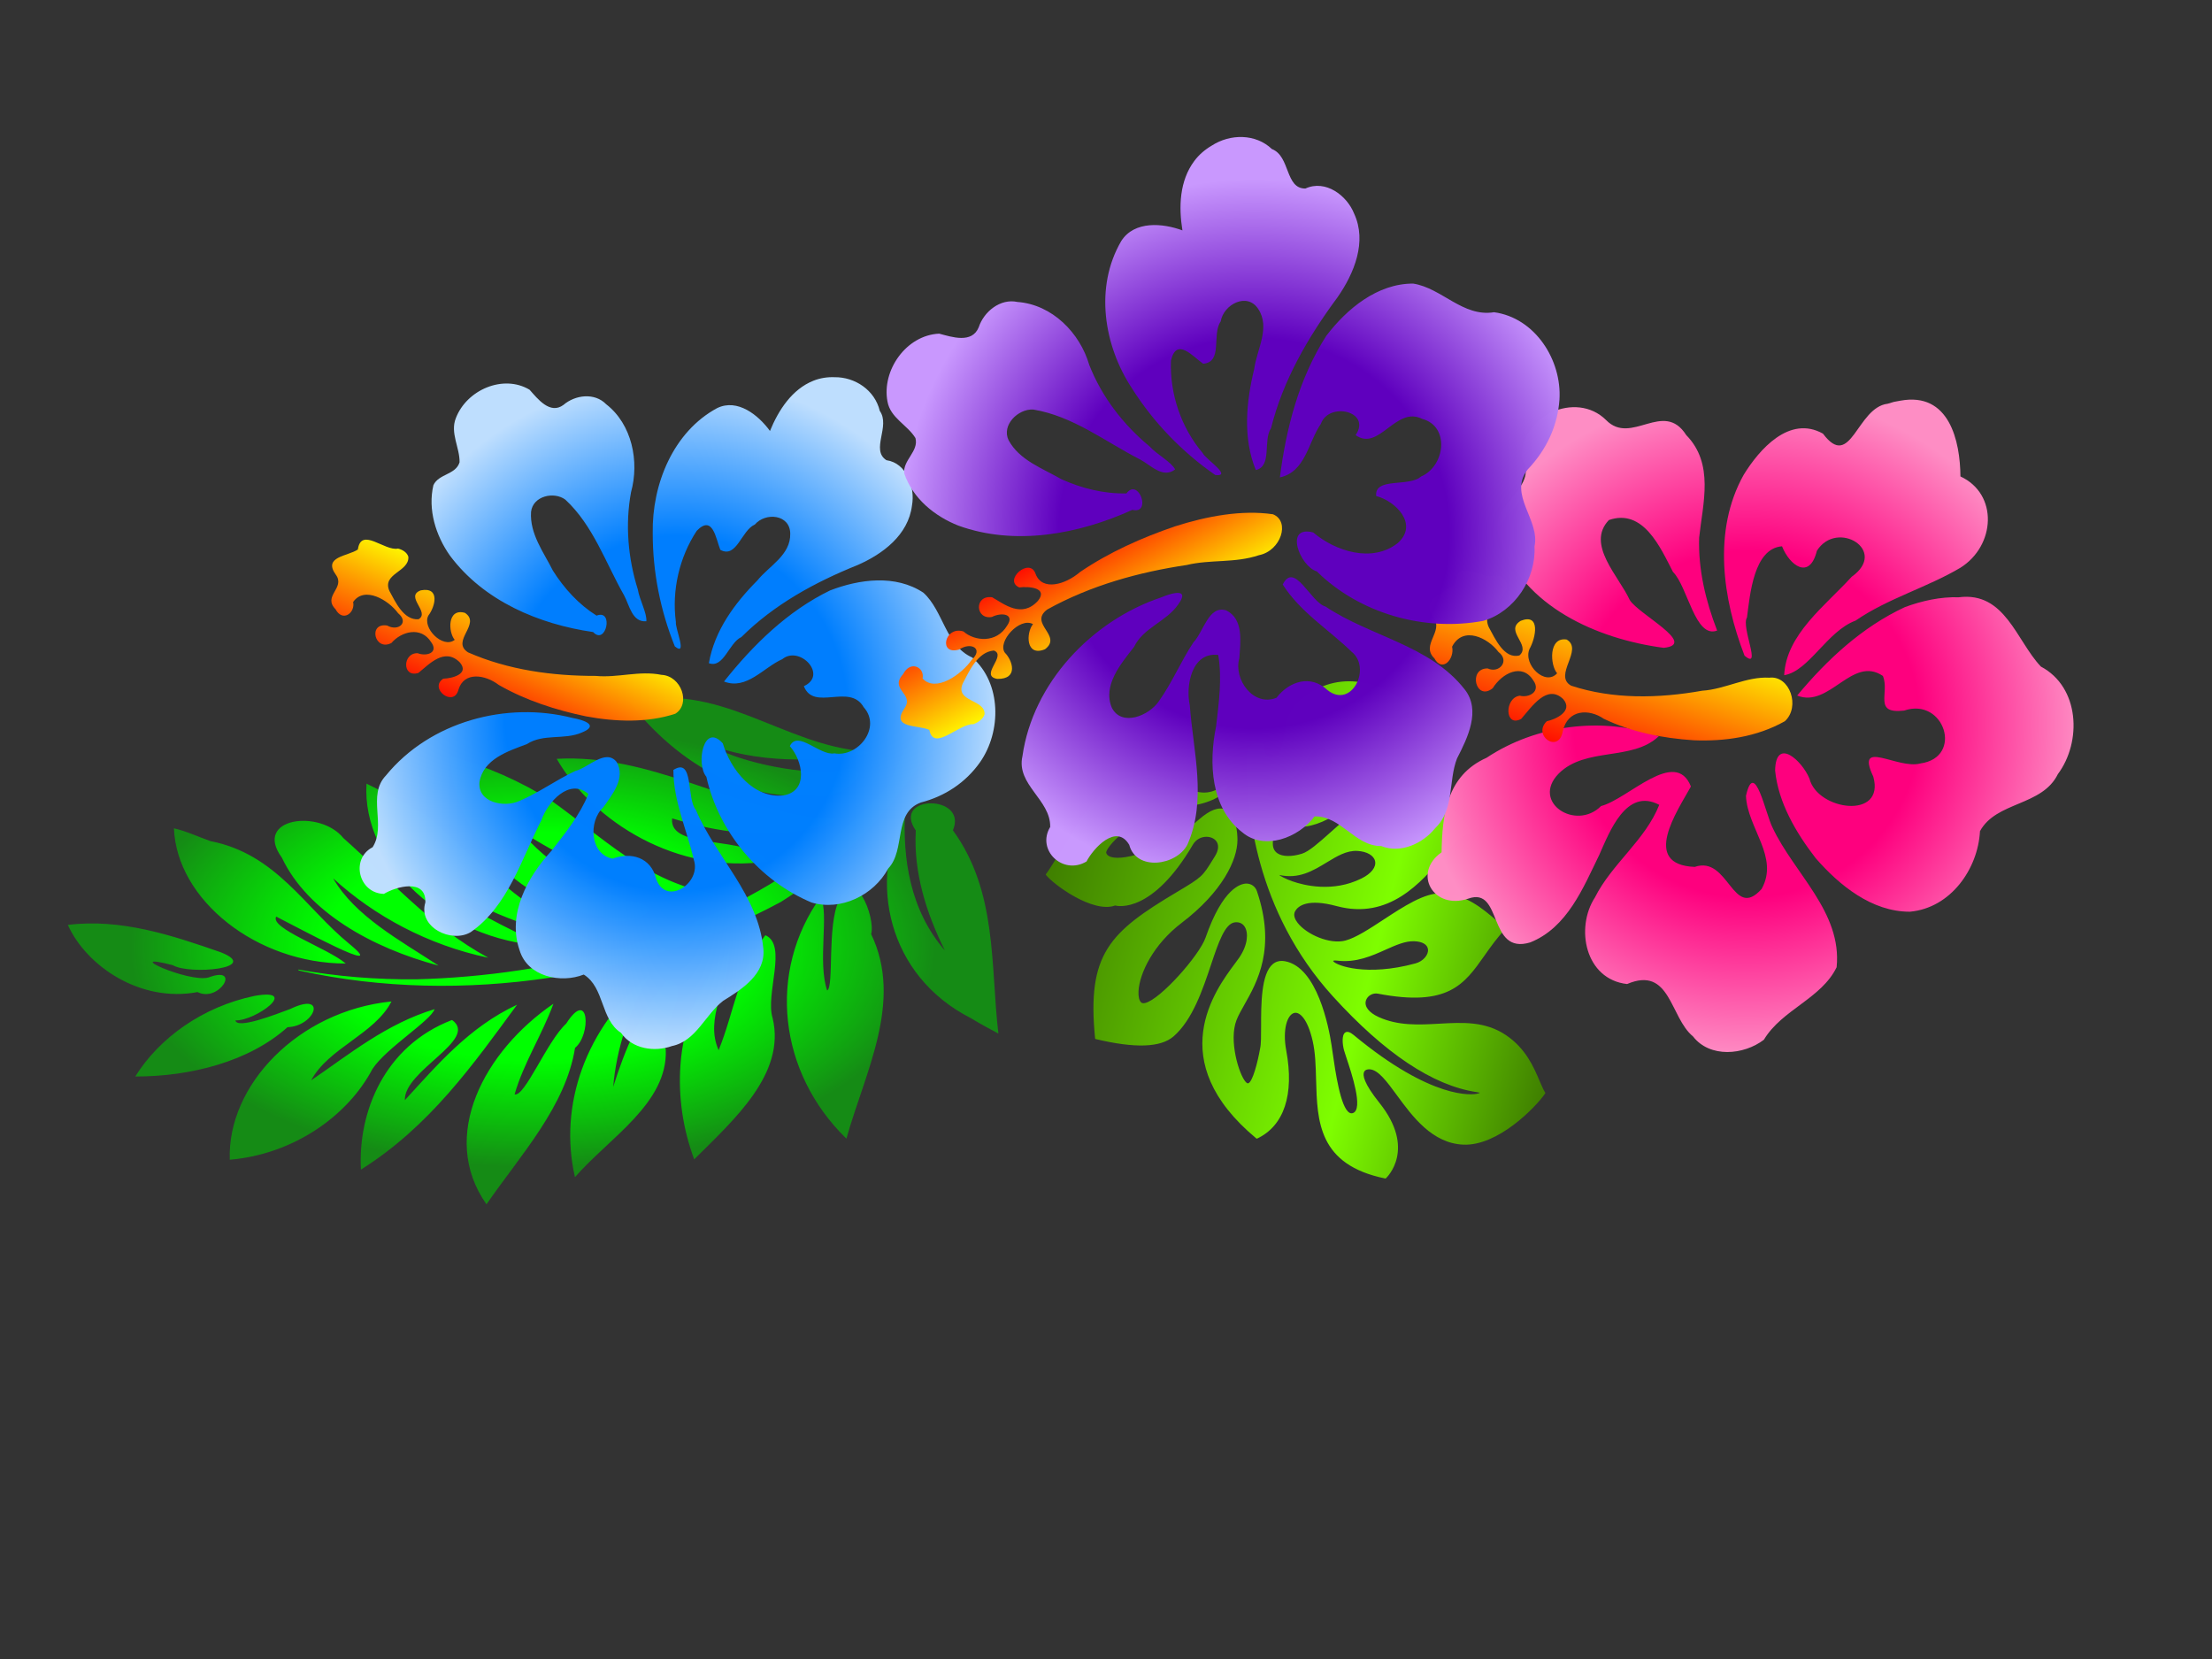 <?xml version="1.0"?><svg width="640" height="480" xmlns="http://www.w3.org/2000/svg">
 <rect width="100%" height="100%" fill="#333333" stroke="none"/>
 <title>hibiscus corner</title>
 <defs>
  <radialGradient id="svg_12" spreadMethod="pad">
   <stop stop-color="#ff007f" offset="0.316"/>
   <stop stop-color="#ff00ff" stop-opacity="0.996" offset="1"/>
  </radialGradient>
  <linearGradient id="svg_14" spreadMethod="repeat" x1="0" y1="0" x2="1" y2="0">
   <stop stop-color="#ffff00" stop-opacity="0.996" offset="0"/>
   <stop stop-color="#ff0000" stop-opacity="0.996" offset="1"/>
  </linearGradient>
  <radialGradient id="svg_21" spreadMethod="pad" cx="0.5" cy="0.5" r="0.5">
   <stop stop-color="#d756ff" stop-opacity="0.992" offset="0.48"/>
   <stop stop-color="#7f00ff" stop-opacity="0.996" offset="1"/>
  </radialGradient>
  <linearGradient id="svg_32" spreadMethod="repeat" x1="0" y1="0" x2="1" y2="0">
   <stop stop-color="#3f7f00" stop-opacity="0.996" offset="0"/>
   <stop stop-color="#7fff00" stop-opacity="0.996" offset="0.629"/>
  </linearGradient>
  <radialGradient id="svg_40" spreadMethod="reflect" cx="0.5" cy="0.5" r="0.5">
   <stop stop-color="#00ff00" offset="0.445"/>
   <stop stop-color="#158c15" stop-opacity="0.996" offset="0.859"/>
   <stop stop-color="#158c15" stop-opacity="0.996" offset="0.961"/>
  </radialGradient>
  <linearGradient id="svg_44" spreadMethod="repeat">
   <stop stop-color="#00ff00" offset="0.438"/>
   <stop stop-color="#007f00" stop-opacity="0.996" offset="1"/>
  </linearGradient>
  <radialGradient id="svg_50" spreadMethod="reflect" cx="0.5" cy="0.5" r="0.5">
   <stop stop-color="#ff7f00" stop-opacity="0.996" offset="0.438"/>
   <stop stop-color="#ffff00" stop-opacity="0.996" offset="0.883"/>
  </radialGradient>
  <radialGradient id="svg_3" spreadMethod="pad" cx="0.5" cy="0.5" r="0.5">
   <stop stop-color="#00ffff" stop-opacity="0.996" offset="0.48"/>
   <stop stop-color="#1000ff" stop-opacity="0.992" offset="1"/>
  </radialGradient>
  <radialGradient id="svg_4" spreadMethod="pad">
   <stop stop-color="#c0ff80" offset="0.527"/>
   <stop stop-color="#3f007f" offset="1"/>
  </radialGradient>
  <radialGradient id="svg_5" spreadMethod="pad" cx="0.5" cy="0.5" r="0.5">
   <stop stop-color="#5f00bf" stop-opacity="0.996" offset="0.527"/>
   <stop stop-color="#3f007f" offset="1"/>
  </radialGradient>
  <radialGradient id="svg_6" spreadMethod="pad" cx="0.5" cy="0.5" r="0.5">
   <stop stop-color="#ac6fed" stop-opacity="0.992" offset="0.527"/>
   <stop stop-color="#3f007f" offset="1"/>
  </radialGradient>
  <radialGradient id="svg_7" spreadMethod="reflect" cx="0.5" cy="0.5" r="0.5">
   <stop stop-color="#cc5500" stop-opacity="0.992" offset="0.438"/>
   <stop stop-color="#ffff00" stop-opacity="0.996" offset="0.516"/>
   <stop stop-color="#ffff00" stop-opacity="0.996" offset="0.883"/>
  </radialGradient>
  <radialGradient id="svg_8" spreadMethod="reflect" cx="0.5" cy="0.5" r="0.5">
   <stop stop-color="#cc5500" stop-opacity="0.992" offset="0.438"/>
   <stop stop-color="#c97c48" stop-opacity="0.992" offset="0.516"/>
   <stop stop-color="#ffb584" stop-opacity="0.992" offset="0.883"/>
  </radialGradient>
  <radialGradient id="svg_9" spreadMethod="reflect" cx="0.5" cy="0.5" r="0.5">
   <stop stop-color="#cc5500" stop-opacity="0.992" offset="0.438"/>
   <stop stop-color="#cc5500" stop-opacity="0.988" offset="0.516"/>
   <stop stop-color="#ff9d5b" stop-opacity="0.988" offset="0.883"/>
  </radialGradient>
  <linearGradient id="svg_10" spreadMethod="repeat" x1="1" y1="0" x2="0" y2="0">
   <stop stop-color="#ffff00" stop-opacity="0.996" offset="0"/>
   <stop stop-color="#ff0000" stop-opacity="0.996" offset="1"/>
  </linearGradient>
  <radialGradient x2="1" x1="1" id="svg_13" spreadMethod="reflect" cx="0.5" cy="0.5" r="0.5">
   <stop stop-color="#00ff00" offset="0.445"/>
   <stop stop-color="#158c15" stop-opacity="0.996" offset="0.859"/>
   <stop stop-color="#158c15" stop-opacity="0.996" offset="0.961"/>
  </radialGradient>
  <radialGradient r="0.5" cy="0.5" cx="0.5" id="svg_16" spreadMethod="pad">
   <stop stop-opacity="0.996" stop-color="#00007f" offset="0.316"/>
   <stop stop-color="#6e6ef4" stop-opacity="0.996" offset="1"/>
  </radialGradient>
  <radialGradient spreadMethod="pad" id="svg_19">
   <stop offset="0" stop-color="#ffff00"/>
   <stop offset="1" stop-opacity="0.996" stop-color="#ffc700"/>
  </radialGradient>
  <radialGradient spreadMethod="pad" id="svg_20">
   <stop offset="0.52" stop-color="#cc5500"/>
   <stop offset="1" stop-opacity="0.996" stop-color="#ff7f00"/>
  </radialGradient>
  <radialGradient r="0.5" cy="0.5" cx="0.5" spreadMethod="pad" id="svg_22">
   <stop offset="0.52" stop-opacity="0.996" stop-color="#7f0000"/>
   <stop offset="1" stop-opacity="0.996" stop-color="#ff5656"/>
  </radialGradient>
  <linearGradient id="svg_25" spreadMethod="repeat" x1="1" y1="0" x2="0" y2="0">
   <stop stop-color="#ffff00" stop-opacity="0.996" offset="0"/>
   <stop stop-color="#ff0000" stop-opacity="0.996" offset="1"/>
  </linearGradient>
  <linearGradient id="svg_29" spreadMethod="repeat" x1="0" y1="0" x2="1" y2="0">
   <stop stop-color="#ffff00" stop-opacity="0.996" offset="0"/>
   <stop stop-color="#ff0000" stop-opacity="0.996" offset="1"/>
  </linearGradient>
  <linearGradient id="svg_30" spreadMethod="repeat" x1="1" y1="0" x2="0" y2="0">
   <stop stop-color="#ffff00" stop-opacity="0.996" offset="0"/>
   <stop stop-color="#ff0000" stop-opacity="0.996" offset="1"/>
  </linearGradient>
  <radialGradient spreadMethod="pad" id="svg_31">
   <stop offset="0.52" stop-opacity="0.996" stop-color="#5f00bf"/>
   <stop offset="1" stop-opacity="0.996" stop-color="#d4aaff"/>
  </radialGradient>
  <radialGradient r="0.5" cy="0.5" cx="0.5" spreadMethod="pad" id="svg_33">
   <stop offset="0.52" stop-opacity="0.992" stop-color="#00acbc"/>
   <stop offset="1" stop-opacity="0.992" stop-color="#80e5de"/>
  </radialGradient>
  <radialGradient r="0.5" cy="0.5" cx="0.5" spreadMethod="pad" id="svg_34">
   <stop offset="0.52" stop-opacity="0.996" stop-color="#ffff00"/>
   <stop offset="1" stop-opacity="0.996" stop-color="#ffff5b"/>
  </radialGradient>
  <radialGradient r="0.5" cy="0.5" cx="0.5" spreadMethod="pad" id="svg_35">
   <stop offset="0.52" stop-opacity="0.992" stop-color="#ffffff"/>
   <stop offset="0.984" stop-opacity="0.992" stop-color="#ffffff"/>
  </radialGradient>
  <radialGradient r="0.5" cy="0.5" cx="0.5" spreadMethod="pad" id="svg_36">
   <stop offset="0.52" stop-opacity="0.996" stop-color="#ffaaaa"/>
   <stop offset="0.984" stop-opacity="0.996" stop-color="#ffe5e5"/>
  </radialGradient>
  <radialGradient r="0.5" cy="0.5" cx="0.5" id="svg_37" spreadMethod="pad">
   <stop stop-opacity="0.996" stop-color="#5656ff" offset="0.316"/>
   <stop stop-color="#bcbcff" stop-opacity="0.996" offset="1"/>
  </radialGradient>
  <radialGradient r="0.5" cy="0.5" cx="0.5" spreadMethod="pad" id="svg_38">
   <stop offset="0.52" stop-opacity="0.996" stop-color="#ff5656"/>
   <stop offset="1" stop-opacity="0.996" stop-color="#ffafaf"/>
  </radialGradient>
  <radialGradient spreadMethod="pad" id="svg_39">
   <stop offset="0.527" stop-opacity="0.996" stop-color="#aa56ff"/>
   <stop offset="1" stop-opacity="0.996" stop-color="#d7b2ff"/>
  </radialGradient>
  <linearGradient id="svg_41" spreadMethod="repeat" x1="0" y1="0" x2="1" y2="0">
   <stop stop-color="#ffff00" stop-opacity="0.996" offset="0"/>
   <stop stop-color="#ff0000" stop-opacity="0.996" offset="1"/>
  </linearGradient>
  <linearGradient id="svg_42" spreadMethod="repeat" x1="1" y1="0" x2="0" y2="0">
   <stop stop-color="#ffff00" stop-opacity="0.996" offset="0"/>
   <stop stop-color="#ff0000" stop-opacity="0.996" offset="1"/>
  </linearGradient>
  <linearGradient id="svg_43" spreadMethod="repeat" x1="0" y1="1" x2="1" y2="1">
   <stop stop-color="#3f7f00" stop-opacity="0.996" offset="0"/>
   <stop stop-color="#7fff00" stop-opacity="0.996" offset="0.629"/>
  </linearGradient>
  <radialGradient x2="1" x1="1" id="svg_45" spreadMethod="reflect" cx="0.5" cy="0.5" r="0.5">
   <stop stop-color="#00ff00" offset="0.445"/>
   <stop stop-color="#158c15" stop-opacity="0.996" offset="0.859"/>
   <stop stop-color="#158c15" stop-opacity="0.996" offset="0.961"/>
  </radialGradient>
  <radialGradient r="0.5" cy="0.5" cx="0.5" spreadMethod="pad" id="svg_46">
   <stop offset="0.527" stop-opacity="0.996" stop-color="#007fff"/>
   <stop offset="1" stop-opacity="0.996" stop-color="#bfdfff"/>
  </radialGradient>
  <radialGradient r="0.5" cy="0.5" cx="0.5" id="svg_47" spreadMethod="pad">
   <stop stop-opacity="0.996" stop-color="#5f00bf" offset="0.551"/>
   <stop stop-color="#ca99ff" stop-opacity="0.996" offset="1"/>
  </radialGradient>
  <radialGradient r="0.5" cy="0.5" cx="0.5" spreadMethod="pad" id="svg_48">
   <stop offset="0.52" stop-opacity="0.996" stop-color="#ff007f"/>
   <stop offset="1" stop-opacity="0.996" stop-color="#ff8ec5"/>
  </radialGradient>
 </defs>
 <g>
  <title>Layer 1</title>
  <g transform="rotate(14.489 380.007 264.679)" id="g3876" fill="#89a02c">
   <g id="g3878" fill="#89a02c">
    <g id="g3884" fill="#89a02c">
     <g id="g3886" fill="#89a02c">
      <path id="path3894" d="m402.752,269.24c-3.441,2.745 -7.342,5.857 -12.78,6.56c-1,0.13 -1.09,0.361 -1.091,0.363l0,0.002c0,0.011 0.016,0.056 0.106,0.125c1.189,0.914 10.351,1.913 23.126,-5.379c1.97,-1.125 3.089,-3.299 2.495,-4.846c-0.502,-1.306 -2.098,-1.776 -4.379,-1.291c-2.563,0.547 -4.95,2.451 -7.476,4.466m-30.98,-12.414c3.395,0.281 12.048,0.277 19.073,-5.799c2.387,-2.066 3.346,-4.242 2.565,-5.824c-0.751,-1.518 -2.991,-2.145 -5.71,-1.597c-3.055,0.614 -5.328,2.95 -7.735,5.423c-3.257,3.347 -6.628,6.804 -12.452,6.965c0.536,0.242 1.955,0.641 4.259,0.832m-11.031,-25.69c-1.264,1.03 -2.262,1.844 -2.4,2.836c-0.026,0.181 0.038,0.321 0.203,0.439c0.884,0.638 3.923,0.303 7.039,-1.214c2.479,-1.207 8.277,-4.842 8.543,-12.508c0.037,-1.099 -1.616,-3.213 -3.375,-3.438c-1.671,-0.213 -2.97,1.348 -3.658,4.396c-1.189,5.278 -4.174,7.712 -6.353,9.489m-36.999,45.3l-0.005,0l0.005,0zm68.941,34.194c-1.104,-3.849 -2.148,-7.486 -3.761,-10.584c-3.065,-5.881 -5.75,-7.186 -7.115,-6.517c-1.872,0.917 -2.242,5.438 0.423,11.143c5.478,11.739 4.844,21.247 -1.786,26.77c-0.06,0.05 -0.143,0.06 -0.213,0.027c-31.927,-15.037 -22.277,-38.642 -18.643,-47.529l0.755,-1.912c1.519,-4.256 0.769,-7.57 -0.648,-8.968c-0.84,-0.827 -1.903,-1.038 -3.077,-0.609c-2.784,1.02 -3.198,6.885 -3.676,13.675c-0.525,7.453 -1.18,16.728 -5.287,22.714c-2.804,4.087 -9.886,6.185 -21.651,6.414c-0.085,0.002 -0.162,-0.051 -0.191,-0.13c-8.5,-23.12 -3.647,-30.842 12.391,-47.019c5.887,-5.936 5.952,-6.148 7.635,-11.579l0.351,-1.127c0.543,-1.739 0.382,-3.184 -0.452,-4.07c-0.744,-0.788 -1.996,-1.085 -3.271,-0.776c-1.603,0.389 -2.833,1.581 -3.289,3.186c-6.299,22.169 -16.463,22.694 -17.387,22.695c-5.71,3.878 -18.869,-1.478 -21.584,-3.555c-0.074,-0.058 -0.099,-0.16 -0.057,-0.245c0.895,-1.844 5.299,-17.117 5.343,-17.27c4.728,-12.834 9.037,-15.288 14.61,-17.356c3.887,-1.443 7.327,-1.465 11.873,-0.072c6.617,2.023 9.436,-0.821 10.951,-2.348c0.622,-0.628 1.072,-1.081 1.495,-0.722c0.152,0.129 0.314,0.382 0.23,0.861c-0.297,1.704 -3.546,5.288 -9.577,7.565c-10.967,4.146 -17.679,12.897 -19.334,17.44c-0.334,0.918 -0.35,1.427 -0.254,1.599c0.28,0.496 0.837,0.765 1.656,0.799c4.231,0.177 14.633,-6.176 21.957,-16.926c2.346,-3.442 4.603,-5.001 6.709,-4.635c3.446,0.6 5.094,6.022 5.517,7.669c1.406,5.479 -0.394,15.522 -9.664,27.279c-6.345,8.053 -8.136,17.163 -7.114,22.22c0.308,1.523 0.858,2.573 1.548,2.955c0.303,0.168 0.702,0.123 1.185,-0.134c4.018,-2.141 11.734,-17.274 12.171,-22.655c1.244,-15.354 6.085,-17.753 7.539,-18.122c1.368,-0.347 2.702,0.176 3.484,1.362c9.558,14.555 6.658,25.419 4.74,32.607c-0.51,1.91 -0.95,3.559 -1.122,5.031c-0.727,6.255 4.615,14.982 7.023,16.596c0.361,0.242 0.649,0.326 0.812,0.237c1.182,-0.646 1.144,-6.726 0.83,-10.655c-0.017,-1.2 -0.617,-3.518 -1.31,-6.201c-1.61,-6.228 -3.816,-14.758 -1.238,-18.335c0.729,-1.012 1.805,-1.576 3.198,-1.678c9.473,-0.693 17.036,15.246 19.129,20.148l0.795,1.895c2.168,5.206 6.203,14.895 9.093,15.722c0.384,0.11 0.724,0.053 1.043,-0.172c2.656,-1.883 -3.314,-11.083 -5.864,-15.012l-1.208,-1.913c-0.861,-1.523 -1.816,-4.136 -0.925,-5.09c0.461,-0.493 1.298,-0.458 2.49,0.102c26.921,12.643 37.706,8.104 38.846,7.544c0.499,-0.244 0.667,-0.412 0.734,-0.505c-0.192,-0.011 -0.586,0.029 -1.014,0.072c-12.65,1.325 -28.519,-4.203 -47.166,-16.429c-27.77,-18.207 -37.971,-46.183 -41.581,-61.237c-0.515,-2.135 0.641,-3.399 1.163,-3.843c0.823,-0.703 1.864,-0.974 2.589,-0.676c0.477,0.195 0.764,0.621 0.811,1.195c0.042,0.504 0.406,1.66 1.266,2.021c0.678,0.284 1.528,0.013 2.519,-0.805c1.194,-0.983 0.98,-3.037 0.709,-5.639c-0.357,-3.434 -0.802,-7.706 1.866,-11.524c3.671,-5.259 8.534,-8.402 14.456,-9.342c7.979,-1.267 15.364,1.939 17.69,3.689c0.051,0.038 0.083,0.095 0.083,0.158c-0.001,0.063 -0.028,0.119 -0.079,0.157l-0.563,0.411c-2.105,1.49 -6.025,4.265 -6.086,16.787c-0.065,13.57 -11.197,22.774 -16.897,23.699c-2.847,0.462 -4.645,1.336 -5.497,2.668c-0.657,1.027 -0.749,2.327 -0.284,3.972c0.314,1.114 0.95,1.863 1.888,2.226c1.671,0.646 4.284,0.031 6.993,-1.646c1.769,-1.094 3.885,-4.25 6.335,-7.906c3.966,-5.917 8.901,-13.281 15.53,-17.134c10.809,-6.285 24.681,7.079 24.82,7.215c0.065,0.063 0.079,0.161 0.034,0.239c-0.045,0.079 -0.136,0.118 -0.224,0.095c-2.532,-0.657 -4.318,3.035 -6.791,8.143c-4.179,8.634 -10.494,21.682 -26.21,21.529c-8.693,-0.085 -10.781,2.71 -11.253,4.383c-0.371,1.321 0.625,2.433 1.526,3.132c3.315,2.575 10.611,3.81 14.7,1.483c2.712,-1.544 5.808,-4.946 9.086,-8.548c4.716,-5.183 9.593,-10.544 14.29,-11.585c6.974,-1.547 12.323,1.073 17.985,3.846l2.49,1.204c0.048,0.024 0.086,0.067 0.104,0.119c0.016,0.052 0.011,0.108 -0.014,0.156c-1.711,3.12 -2.84,6.109 -3.931,9c-3.592,9.518 -6.43,17.036 -27.099,18.353c-1.49,0.095 -2.767,1.333 -2.846,2.76c-0.101,1.797 1.67,3.193 4.737,3.733c6.172,1.086 11.895,-0.741 17.429,-2.505c6.548,-2.09 12.733,-4.064 19.586,-1.633c6.482,2.299 10.025,6.897 12.611,10.252c0.93,1.207 1.733,2.25 2.532,3.03c0.057,0.055 0.075,0.137 0.048,0.211c-1.725,4.697 -9.497,18.229 -19.269,20.276c-8.821,1.846 -16.23,-4.209 -22.183,-9.075c-3.757,-3.07 -7.002,-5.722 -9.422,-5.268c-0.363,0.068 -1.228,0.31 -1.41,1.081c-0.248,1.056 0.685,3.236 6.539,7.628c13.651,10.24 7.524,20.247 7.256,20.667c-0.034,0.055 -0.093,0.089 -0.158,0.092c-19.734,1.016 -23.197,-11.052 -26.546,-22.724" fill="url(#svg_43)"/>
     </g>
    </g>
   </g>
  </g>
  <path id="svg_11" d="m99.026,365.449c19.165,5.575 39.435,16.985 59.104,7.81c4.773,1.44 20.964,-4.781 9.741,-9.239c-7.265,-3.534 -24.652,-1.609 -25.937,-3.655c8.191,-2.757 22.491,0.863 27.074,-1.605c-21.483,-15.727 -50.67,-12.756 -69.982,6.689zm-5.505,-44.108c11.403,11.716 24.475,26.802 40.592,23.153c7.019,-2.122 21.159,4.617 24.028,-1.841c-9.999,-7.885 -22.091,-9.241 -33.109,-13.888c9.424,-4.1 18.74,3.325 28.123,3.283c-6.271,-8.427 -21.292,-13.536 -32.334,-14.378c-9.179,-0.761 -18.464,0.505 -27.299,3.671m-4.754,-34.553c11.357,10.183 21.139,27.139 36.599,26.685c5.896,-2.399 18.691,8.833 20.125,0.672c-9.237,-7.892 -19.991,-12.484 -30.766,-16.013c11.17,1.095 22.148,4.863 32.234,10.877c-14.869,-18.652 -37.452,-26.782 -58.192,-22.22m60.548,-78.715c-10.774,46.727 -2.815,98.736 18.405,139.177c13.349,21.82 32.26,37.321 52.047,48.943c-0.812,-12.597 -12.714,-13.521 -19.818,-18.497c-7.559,-7.549 -15.101,-15.559 -21.539,-24.757c-20.968,-30.864 -31.329,-71.562 -31.908,-111.533c0.033,-11.444 1.07,-22.894 3.211,-34.033l-0.231,0.119l-0.167,0.581l0,0zm-20.376,201.678c19.788,-2.101 41.064,0.205 58.943,-12.5c10.403,4.577 10.6,-17.811 0.05,-10.738c-11.916,-0.814 -23.761,2.685 -34.794,8.034c11.852,-10.013 26.777,-11.971 40.771,-11.064c-20.274,-11.014 -47.841,-5.722 -60.429,18.359c-1.589,2.569 -3.086,5.221 -4.541,7.907l0,0zm81.956,-157.751c-20.753,0.578 -42.992,17.372 -46.813,43.994c-4.505,5.39 2.833,21.288 4.236,7.355c4.66,-12.205 11.27,-23.784 20.656,-31.046c-10.114,15.99 -20.333,34.837 -18.77,56.117c3.398,-19.981 17.147,-32.871 27.562,-47.27c5.62,-8.743 10.206,-18.564 13.129,-29.151m-1.058,30.862c-18.407,10.32 -33.942,34.695 -30.338,60.732c7.9,-5.323 3.311,-28.671 12.738,-27.537c-3.471,10.87 -5.628,22.551 -4.345,34.335c0.397,5.664 4.077,20.375 4.101,7.456c3.532,-25.883 19.009,-47.902 17.845,-74.986m16.512,20.976c-14.865,11.166 -29.5,29.897 -27.965,53.021c-2.825,7.952 10.326,21.731 7.102,6.515c-1.298,-11.34 3.959,-30.472 7.35,-34.756c-5.33,15.109 -4.583,32.235 -1.959,48.038c-0.483,-24.594 19.396,-42.97 15.809,-68.109l-0.134,-2.359l-0.204,-2.351m-145.156,-42.738c14.324,10.173 28.15,23.267 44.97,26.125c3.685,4.717 17.465,4.352 7.043,-2.477c-5.051,-5.632 -21.144,-12.191 -20.315,-15.159c9.015,2.685 17.25,8.188 26.093,11.523c-13.343,-20.035 -37.915,-33.718 -57.791,-20.012l0,0zm10.434,-36.209c12.259,20.025 30.131,32.881 47.201,45.702c-6.317,-13.965 -17.183,-23.3 -27.26,-32.772c8.644,-0.222 17.292,21.741 23.054,13.913c-7.321,-19.795 -26.553,-27.549 -42.994,-26.843l0,0zm3.276,-37.909c1.398,18.524 12.306,34.289 25.824,41.581c6.043,4.092 13.756,17.02 17.082,18.153c-4.065,-13.975 -12.698,-24.705 -20.196,-35.933c9.306,5.059 13.176,18.567 22.56,23.485c-2.4,-26.981 -23.713,-47.842 -45.27,-47.286l0,0zm24.389,-27.073c-0.204,16.112 3.995,33.051 13.776,44.201c0.145,7.988 10.39,11.816 5.254,0.847c-1.588,-4.409 -5.748,-15.428 -3.121,-15.905c-0.253,5.869 9.258,18.963 7.016,5.581c-2.969,-15.044 -11.889,-27.707 -22.926,-34.723zm44.072,-19.021c-12.029,5.28 -22.793,20.765 -19.846,37.302c-3.252,6.207 7.69,12.93 4.188,3.23c-1.547,-5.857 7.904,-25.911 3.66,-10.281c-2.911,4.741 -1.219,25.762 3.6,13.868c4.974,-13.812 10.159,-28.636 8.398,-44.119l0,0zm39.908,86.858c-23.198,-1.676 -45.443,22.127 -47.499,50.716c4.69,-8.894 12.279,-25.705 17.287,-27.586c-8.085,11.998 -13.217,26.656 -16.245,41.719c8.893,-19.046 23.239,-32.633 36.425,-46.788c3.786,-5.627 6.879,-11.888 10.032,-18.062l0,0zm-52.876,20.269c7.511,-11.211 14.558,-23.991 25.608,-30.242c-11.003,11.744 -19.627,27.225 -23.494,44.642c9.299,-16.671 23.029,-28.202 35.057,-41.506c8.576,-6.725 6.202,-26.199 -5.414,-17.901c-15.845,7.281 -26.441,25.879 -31.758,45.007zm40.574,-76.124c-20.769,0.576 -39.386,23.532 -39.675,49.256c4.415,-4.952 10.434,-21.965 13.803,-19.954c-2.667,5.181 -18.54,33.547 -8.066,20.997c10.474,-12.55 26.218,-20.81 30.112,-39.767c1.285,-3.504 2.921,-6.829 3.826,-10.532l0,0z" fill="url(#svg_13)" transform="rotate(-90.638 154.156 275.32)"/>
  <path id="svg_17" d="m489.829,299.855c-6.682,-5.454 -6.49,-20.51 -19.063,-15.143c-12.139,-1.361 -15.042,-16.223 -9.311,-25.039c4.903,-9.777 14.559,-16.551 18.621,-26.806c-9.558,-5.075 -14.4,7.837 -17.345,14.447c-4.646,9.526 -9.257,21.072 -19.984,25.351c-12.39,3.769 -7.899,-16.298 -17.929,-12.662c-10.119,3.434 -16.276,-7.396 -7.724,-13.413c0.177,-10.735 1.409,-22.182 13.023,-27.344c14.348,-9.527 33.46,-12.021 49.815,-6.231c-7.687,7.295 -21.139,2.993 -28.977,10.828c-8.04,8.267 4.991,16.69 12.284,9.37c7.817,-2 21.481,-17.001 25.997,-5.658c-3.924,7.076 -14.571,22.616 1.092,23.269c9.895,-3.429 10.993,15.744 19.36,6.379c5.183,-9.235 -4.144,-17.619 -4.525,-26.939c2.467,-11.007 5.685,5.29 7.685,9.172c6.251,13.314 20.164,24.487 18.545,40.416c-4.437,9.112 -15.817,12.25 -21.041,20.968c-5.827,4.466 -15.651,5.351 -20.521,-0.964l0,0zm-8.456,-112.419c-19.346,-2.538 -40.576,-12.032 -47.293,-31.242c-4.715,-10.667 11.731,-14.236 6.258,-23.764c-0.633,-11.885 15.593,-19.597 24.359,-10.888c7.323,7.488 16.592,-6.001 23.193,4.348c8.123,8.301 4.811,19.677 3.724,29.662c-0.29,9.199 1.883,18.319 5.209,26.883c-6.4,2.431 -8.477,-12.71 -12.785,-16.969c-3.565,-6.897 -8.543,-18.475 -18.539,-15c-6.718,7.033 2.904,16.251 6.035,23.129c2.571,4.157 19.794,12.813 9.839,13.841l0,0l-0,0zm69.782,-11.786c-12.434,5.781 -22.594,15.263 -31.174,25.594c9.32,3.756 15.905,-11.707 24.795,-5.677c2.049,4.902 -2.931,11.077 6.151,10.026c11.625,-3.968 17.266,13.552 4.719,15.291c-6.553,1.838 -18.974,-7.464 -13.645,3.817c3.509,12.544 -16.165,9.832 -18.471,0.577c-2.087,-5.148 -9.752,-12.229 -9.935,-2.332c0.928,9.289 6.042,17.981 11.74,25.357c6.817,7.814 16.23,15.532 27.284,15.48c11.836,-1.082 19.673,-12.429 20.251,-23.298c4.684,-8.641 17.967,-7.192 22.529,-16.5c6.977,-9.333 6.362,-25.174 -4.91,-31.125c-7.117,-7.514 -10.344,-21.758 -23.744,-20.05c-5.333,-0.171 -10.625,1.017 -15.59,2.84l-0,0zm-4.986,-58.838c-8.969,1.063 -10.596,19.525 -18.727,8.656c-9.713,-5.452 -18.437,4.585 -22.946,11.92c-9,16.143 -6.091,35.832 0.25,52.309c5.156,4.409 -1.078,-8.318 0.71,-11.034c0.881,-6.684 1.947,-19.961 10.137,-20.606c2.19,5.554 7.977,9.893 10.086,1.303c5.781,-9.184 20.834,-0.105 10.064,7.52c-7.59,8.369 -18.973,16.654 -19.522,28.483c7.215,-1.216 12.384,-12.747 20.648,-15.8c9.37,-6.447 20.618,-9.542 30.321,-15.288c10.18,-6.365 11.035,-21.33 0.025,-26.426c-0.081,-10.271 -3.217,-24.511 -17.362,-21.921l-1.873,0.344l-1.811,0.539l0,0l-0,0z" fill="url(#svg_48)"/>
  <path id="svg_18" transform="rotate(-71.995 463.509 197.867)" d="m483.868,159.022c-2.804,-3.217 1.924,-12.335 -5.937,-10.536c-3.595,-1.848 -7.195,-8.512 -11.218,-2.94c-2.947,4.177 -8.699,-1.129 -11.168,3.911c-3.313,3.455 1.671,5.696 4.794,3.835c6.884,1.122 5.579,9.187 2.699,13.222c-1.44,4.068 -5.957,2.113 -5.503,-1.484c-1.711,-5.539 -10.247,-0.309 -5.009,3.144c5.061,1.263 9.65,5.86 5.815,10.444c-2.29,3.199 -5.285,0.494 -5.441,-2.317c-1.941,-4.099 -10.249,-1.302 -6.248,2.465c4.34,1.854 11.999,3.971 9.202,9.775c-2.372,3.952 -6.257,-0.247 -7.567,-2.526c-5.205,-2.785 -7.956,6.19 -1.395,5.296c6.659,-0.655 8.638,5.282 7.174,10.156c-1.191,8.908 -0.077,17.983 2.13,26.694c2.401,8.552 6.515,17.04 13.39,23.357c5.367,3.057 13.102,-2.745 10.591,-8.164c-1.68,-6.404 -7.164,-11.175 -9.586,-17.302c-6.057,-11.361 -10.382,-23.78 -10.338,-36.521c1.184,-5.966 11.082,0.313 12.296,-5.367c-0.861,-5.309 -8.595,-2.233 -10.135,0.405c-4.695,-2.05 -0.686,-10.189 4.179,-9.775c3.766,0.761 10.947,-0.148 7.011,-4.922c-4.267,-3.697 -5.679,5.116 -9.64,2.737c-2.48,-3.836 2.412,-8.171 5.029,-10.975c4.55,-4.097 8.955,3.113 13.701,1.056c1.205,-0.872 1.451,-2.36 1.173,-3.668z" fill="url(#svg_30)"/>
  <path id="svg_23" transform="rotate(-89.89 196.063 206.278)" d="m103.475,190.074c3.863,-5.991 13.067,-4.734 16.846,-10.814c-2.632,-6.618 -0.689,-16.27 7.01,-18.581c10.445,-3.658 21.287,2.287 28.764,9.167c5.159,3.995 10.325,8.188 16.474,10.653c4.73,-5.518 -2.398,-11.79 -7.602,-13.574c-11.326,-5.797 -24.834,-9.558 -32.428,-20.382c-3.339,-5.527 1.345,-15.325 8.573,-13.151c7.05,0.244 4.538,-8.567 2.432,-11.999c0.163,-7.325 10.138,-9.751 13.504,-3.29c6.326,4.015 14.981,-1.707 20.75,3.807c15.676,12.752 21.617,34.912 16.753,53.967c-0.541,3.162 -2.081,7.876 -4.186,2.729c-2.269,-5.077 -0.253,-11.147 -3.418,-15.963c-2.014,-5.375 -4.365,-12.614 -11.014,-13.665c-5.964,-0.53 -7.406,7.256 -5.425,11.549c2.385,5.629 6.114,10.631 8.712,16.187c0.956,3.763 6.535,8.714 2.672,11.909c-4.654,2.773 -9.532,-1.251 -13.22,-3.839c-4.055,-4.342 -13.572,-3.782 -14.805,2.753c1.992,5.236 0.486,11.078 -5.784,12.62c-8.064,2.727 -1.335,13.201 5.509,10.879c8.609,-1.999 16.959,-5.948 25.978,-5.96c3.85,6.016 -8.366,3.747 -11.521,6.515c-13.706,5.839 -24.578,18.1 -40.089,19.609c-7.371,0.773 -11.841,-6.202 -15.131,-11.555c-4.018,-5.231 -11.695,-7.826 -13.135,-14.811c-1.819,-5.022 -0.91,-11.515 3.782,-14.76l-0,0zm115.951,-8.302c2.226,-15.666 8.899,-31.651 22.066,-41.485c5.771,-4.077 13.25,-6.45 20.334,-4.802c3.332,1.522 2.996,6.482 6.653,7.56c4.258,0.061 8.464,-2.806 12.746,-1.108c8.191,3.099 12.82,13.69 8.27,21.323c-2.627,2.346 -7.26,5.937 -4.362,9.82c2.93,3.4 3.625,9.023 0.206,12.352c-5.764,7.472 -16.529,9.692 -25.443,7.235c-9.362,-1.705 -19.085,-0.836 -28.121,2.019c-2.991,0.494 -6.853,2.697 -9.192,2.483c-0.385,-4.125 4.636,-4.888 7.474,-6.448c9.388,-5.362 20.208,-8.973 27.665,-17.053c2.438,-3.304 1.042,-9.408 -3.559,-9.913c-6.351,-0.416 -11.631,3.653 -16.983,6.351c-5.166,3.272 -9.78,7.502 -13.004,12.663c1.999,5.047 -8.777,2.764 -4.75,-0.995l0,0l0,0zm12.156,68.511c-5.957,-12.211 -15.747,-22.178 -26.398,-30.606c-2.54,6.559 4.094,11.413 6.501,16.856c4.105,4.98 -4.575,13.306 -7.8,6.25c-7.401,2.879 0.995,13.268 -6.045,17.316c-5.866,5.276 -14.575,-1.582 -13.381,-8.454c-0.795,-4.198 6.852,-10.61 2.065,-12.891c-4.137,3.697 -12.9,5.55 -14.25,-1.726c-1.023,-8.697 7.299,-15.343 15.03,-17.675c6.151,-5.585 -6.03,-7.808 -9.691,-4.733c-16.164,3.65 -30.088,15.527 -36.321,30.514c-2.503,8.453 2.108,18.002 9.884,22.157c5.371,5.107 16.116,1.344 19.115,9.4c1.786,6.912 5.753,12.951 11.698,17.118c8.916,6.2 22.854,6.179 30.271,-2.309c3.424,-7.766 13.457,-8.346 18.736,-14.188c5.309,-8.04 3.9,-18.537 0.586,-27.029l0,0zm60.686,-4.895c-2.472,-6.193 -8.53,-10.096 -14.563,-12.554c4.616,-3.378 9.44,-9.432 6.588,-15.285c-6.844,-12.682 -22.075,-18.86 -36.219,-18.578c-11.199,-0.001 -22.435,2.262 -32.757,6.459c-3.09,3.786 5.216,0.038 7.072,0.288c9.142,-1.25 18.751,0.982 26.38,5.979c4.846,4.668 -2.316,5.546 -5.487,6.84c-2.591,4.755 5.646,6.062 7.34,9.973c3.611,3.067 2.992,10.183 -2.616,10.245c-6.211,0.161 -9.336,-6.092 -13.565,-9.485c-6.574,-6.516 -14.531,-12.387 -23.962,-13.982c-1.561,4.307 5.931,5.774 7.58,9.393c9.486,9.49 15.96,21.373 20.914,33.621c3.167,7.197 8.688,14.617 17.235,15.661c5.35,0.957 12.29,-1.585 13.105,-7.423c2.976,-4.65 9.822,1.225 14.26,-1.946c6.018,-1.441 9.801,-7.208 9.721,-13.086c0.078,-2.079 -0.244,-4.181 -1.026,-6.12l0,0z" fill="url(#svg_46)"/>
  <path id="svg_24" transform="rotate(-66.447 144.133 189.624)" d="m160.887,150.724c-2.308,-3.222 1.583,-12.352 -4.886,-10.551c-2.958,-1.85 -5.921,-8.525 -9.232,-2.944c-2.426,4.183 -7.159,-1.13 -9.19,3.917c-2.727,3.46 1.375,5.704 3.945,3.84c5.665,1.124 4.592,9.201 2.221,13.24c-1.185,4.074 -4.902,2.117 -4.528,-1.486c-1.408,-5.547 -8.433,-0.31 -4.122,3.149c4.164,1.265 7.941,5.868 4.785,10.459c-1.884,3.203 -4.349,0.495 -4.478,-2.32c-1.598,-4.105 -8.434,-1.303 -5.141,2.468c3.572,1.857 9.875,3.977 7.573,9.789c-1.952,3.958 -5.149,-0.248 -6.227,-2.53c-4.284,-2.789 -6.547,6.199 -1.148,5.304c5.48,-0.656 7.108,5.29 5.904,10.17c-0.98,8.921 -0.064,18.009 1.753,26.733c1.975,8.563 5.361,17.063 11.019,23.389c4.417,3.061 10.782,-2.749 8.715,-8.175c-1.382,-6.413 -5.895,-11.191 -7.889,-17.327c-4.984,-11.377 -8.544,-23.815 -8.507,-36.573c0.974,-5.974 9.119,0.314 10.119,-5.375c-0.709,-5.317 -7.074,-2.236 -8.34,0.405c-3.864,-2.053 -0.565,-10.203 3.439,-9.789c3.099,0.762 9.008,-0.148 5.769,-4.929c-3.512,-3.702 -4.674,5.123 -7.933,2.741c-2.04,-3.842 1.985,-8.183 4.138,-10.991c3.744,-4.103 7.37,3.117 11.276,1.058c0.992,-0.873 1.194,-2.363 0.965,-3.673z" fill="url(#svg_42)"/>
  <path id="svg_27" transform="rotate(-118.876 312.541 174.031)" d="m296.378,129.853c2.226,-3.659 -1.527,-14.028 4.714,-11.982c2.854,-2.101 5.712,-9.681 8.906,-3.343c2.34,4.751 6.906,-1.284 8.866,4.448c2.631,3.929 -1.327,6.478 -3.806,4.361c-5.465,1.277 -4.429,10.449 -2.143,15.037c1.143,4.627 4.73,2.404 4.369,-1.688c1.359,-6.299 8.135,-0.352 3.977,3.576c-4.018,1.437 -7.661,6.665 -4.617,11.878c1.818,3.638 4.196,0.562 4.32,-2.635c1.541,-4.662 8.137,-1.48 4.96,2.803c-3.446,2.108 -9.527,4.516 -7.306,11.117c1.883,4.495 4.967,-0.281 6.007,-2.873c4.132,-3.168 6.316,7.04 1.107,6.023c-5.287,-0.745 -6.858,6.008 -5.696,11.55c0.945,10.131 0.061,20.452 -1.691,30.359c-1.906,9.726 -5.172,19.379 -10.63,26.563c-4.261,3.476 -10.402,-3.122 -8.408,-9.285c1.334,-7.283 5.688,-12.709 7.611,-19.678c4.809,-12.921 8.242,-27.045 8.207,-41.535c-0.94,-6.785 -8.798,0.356 -9.762,-6.104c0.684,-6.038 6.824,-2.539 8.046,0.46c3.727,-2.331 0.544,-11.587 -3.317,-11.117c-2.99,0.865 -8.691,-0.168 -5.566,-5.598c3.388,-4.205 4.509,5.818 7.653,3.113c1.969,-4.363 -1.915,-9.293 -3.992,-12.482c-3.612,-4.66 -7.11,3.54 -10.878,1.201c-0.957,-0.992 -1.152,-2.684 -0.931,-4.172z" fill="url(#svg_29)"/>
  <path id="svg_28" transform="rotate(-122.239 363.084 153.901)" d="m266.715,136.325c4.021,-6.498 13.601,-5.135 17.534,-11.73c-2.74,-7.177 -0.717,-17.646 7.296,-20.153c10.872,-3.967 22.157,2.481 29.939,9.942c5.37,4.333 10.747,8.881 17.147,11.555c4.923,-5.985 -2.496,-12.788 -7.913,-14.723c-11.788,-6.288 -25.849,-10.366 -33.752,-22.106c-3.476,-5.995 1.4,-16.622 8.924,-14.263c7.338,0.264 4.723,-9.292 2.531,-13.014c0.169,-7.945 10.552,-10.576 14.055,-3.568c6.584,4.355 15.592,-1.851 21.598,4.129c16.316,13.83 22.499,37.865 17.437,58.533c-0.563,3.429 -2.166,8.542 -4.356,2.959c-2.363,-5.507 -0.264,-12.09 -3.559,-17.313c-2.096,-5.83 -4.542,-13.681 -11.464,-14.821c-6.207,-0.574 -7.708,7.87 -5.646,12.526c2.482,6.105 6.363,11.53 9.068,17.556c0.994,4.082 6.802,9.452 2.781,12.917c-4.843,3.007 -9.921,-1.357 -13.76,-4.163c-4.221,-4.711 -14.126,-4.103 -15.41,2.985c2.073,5.679 0.506,12.016 -6.02,13.688c-8.393,2.957 -1.389,14.318 5.734,11.799c8.96,-2.168 17.651,-6.451 27.038,-6.465c4.008,6.525 -8.707,4.064 -11.992,7.067c-14.266,6.331 -25.582,19.63 -41.727,21.267c-7.672,0.84 -12.324,-6.727 -15.748,-12.532c-4.182,-5.673 -12.172,-8.488 -13.672,-16.063c-1.893,-5.448 -0.947,-12.49 3.937,-16.009l-0,0zm120.687,-9.005c2.318,-16.991 9.263,-34.329 22.967,-44.995c6.007,-4.422 13.792,-6.996 21.165,-5.209c3.468,1.651 3.119,7.03 6.924,8.2c4.432,0.066 8.811,-3.044 13.267,-1.202c8.526,3.361 13.343,14.849 8.608,23.127c-2.734,2.544 -7.557,6.44 -4.54,10.65c3.049,3.687 3.773,9.786 0.214,13.398c-5.999,8.104 -17.204,10.511 -26.481,7.846c-9.746,-1.849 -19.865,-0.907 -29.271,2.19c-3.113,0.536 -7.133,2.925 -9.568,2.694c-0.401,-4.474 4.827,-5.302 7.78,-6.994c9.771,-5.817 21.033,-9.733 28.794,-18.496c2.538,-3.583 1.084,-10.204 -3.704,-10.752c-6.611,-0.451 -12.107,3.962 -17.678,6.889c-5.377,3.549 -10.178,8.137 -13.534,13.733c2.08,5.474 -9.135,2.998 -4.944,-1.079l0,0zm12.653,74.307c-6.201,-13.244 -16.39,-24.054 -27.476,-33.195c-2.644,7.114 4.261,12.379 6.766,18.282c4.273,5.401 -4.761,14.432 -8.118,6.78c-7.703,3.122 1.036,14.389 -6.292,18.78c-6.106,5.722 -15.17,-1.717 -13.928,-9.17c-0.827,-4.553 7.132,-11.508 2.149,-13.981c-4.305,4.009 -13.426,6.019 -14.832,-1.872c-1.065,-9.433 7.598,-16.641 15.643,-19.17c6.403,-6.057 -6.275,-8.469 -10.087,-5.133c-16.823,3.958 -31.316,16.841 -37.804,33.094c-2.605,9.169 2.194,19.526 10.288,24.031c5.591,5.539 16.774,1.459 19.895,10.196c1.859,7.497 5.988,14.047 12.176,18.566c9.28,6.725 23.787,6.702 31.507,-2.504c3.564,-8.424 14.007,-9.052 19.501,-15.389c5.527,-8.72 4.061,-20.105 0.611,-29.315l0,-0zm63.164,-5.309c-2.573,-6.716 -8.878,-10.95 -15.158,-13.616c4.805,-3.663 9.825,-10.229 6.857,-16.577c-7.123,-13.757 -22.976,-20.457 -37.699,-20.151c-11.655,-0.001 -23.351,2.454 -34.094,7.006c-3.217,4.106 5.428,0.042 7.36,0.312c9.516,-1.354 19.518,1.065 27.458,6.485c5.043,5.064 -2.411,6.016 -5.711,7.419c-2.697,5.158 5.875,6.575 7.639,10.816c3.759,3.326 3.114,11.044 -2.722,11.112c-6.465,0.174 -9.717,-6.607 -14.12,-10.287c-6.842,-7.068 -15.124,-13.435 -24.94,-15.166c-1.625,4.671 6.173,6.262 7.89,10.189c9.873,10.293 16.61,23.18 21.767,36.465c3.296,7.806 9.043,15.855 17.939,16.986c5.568,1.037 12.791,-1.719 13.64,-8.051c3.098,-5.044 10.222,1.328 14.842,-2.11c6.264,-1.564 10.201,-7.818 10.119,-14.194c0.08,-2.255 -0.255,-4.535 -1.069,-6.638l0,0z" fill="url(#svg_47)"/>
 </g>
</svg>